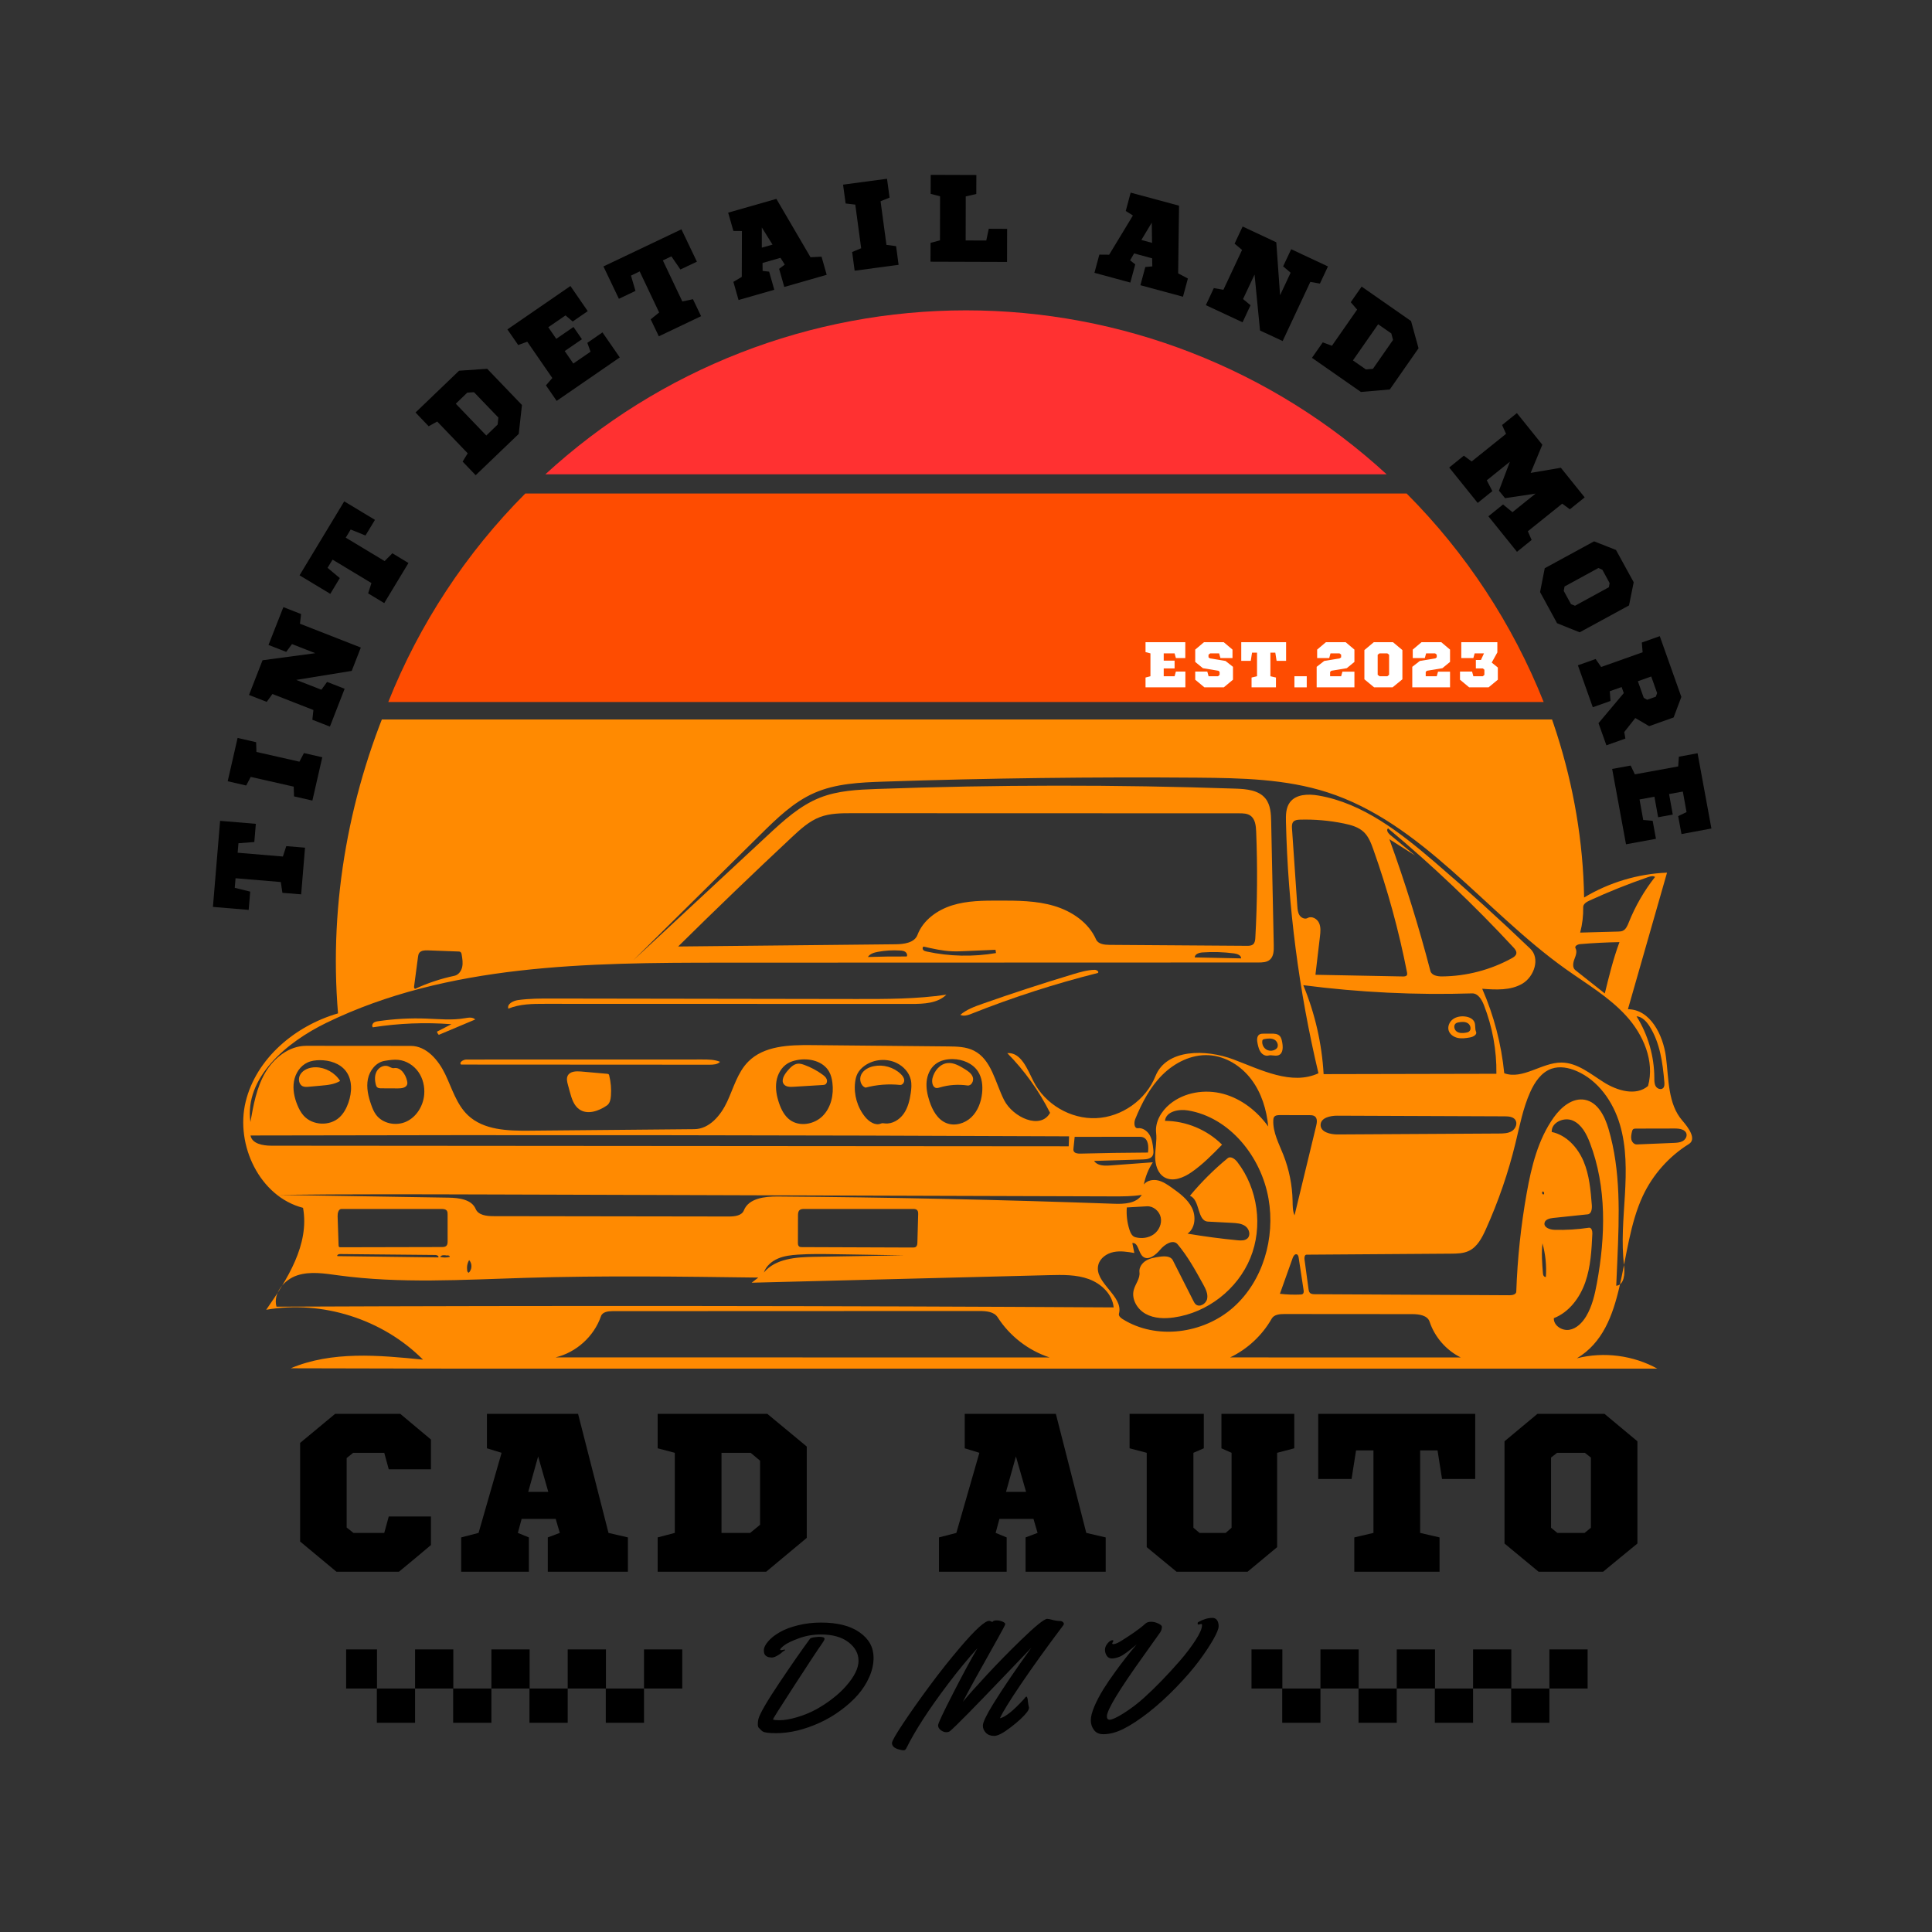 <svg xmlns="http://www.w3.org/2000/svg" xmlns:xlink="http://www.w3.org/1999/xlink" width="500" viewBox="0 0 375 375" height="500" preserveAspectRatio="xMidYMid meet"><rect x="0" y="0" width="375" height="375" fill="#333333" stroke="none"/><defs><g></g><clipPath id="20514c7099"><path d="M 47 139.652 L 329 139.652 L 329 265.652 L 47 265.652 Z M 47 139.652 " clip-rule="nonzero"></path></clipPath><clipPath id="59f3b1d7ec"><path d="M 125 320.141 L 132.434 320.141 L 132.434 328 L 125 328 Z M 125 320.141 " clip-rule="nonzero"></path></clipPath><clipPath id="db1aca4d3f"><path d="M 110 320.141 L 118 320.141 L 118 328 L 110 328 Z M 110 320.141 " clip-rule="nonzero"></path></clipPath><clipPath id="a810f809c4"><path d="M 95 320.141 L 103 320.141 L 103 328 L 95 328 Z M 95 320.141 " clip-rule="nonzero"></path></clipPath><clipPath id="6bd0175e9e"><path d="M 80 320.141 L 88 320.141 L 88 328 L 80 328 Z M 80 320.141 " clip-rule="nonzero"></path></clipPath><clipPath id="d56c53d492"><path d="M 67.184 320.141 L 74 320.141 L 74 328 L 67.184 328 Z M 67.184 320.141 " clip-rule="nonzero"></path></clipPath><clipPath id="5ffe093e9b"><path d="M 117 327 L 126 327 L 126 334.391 L 117 334.391 Z M 117 327 " clip-rule="nonzero"></path></clipPath><clipPath id="97d8465117"><path d="M 102 327 L 111 327 L 111 334.391 L 102 334.391 Z M 102 327 " clip-rule="nonzero"></path></clipPath><clipPath id="783a69d1bf"><path d="M 87 327 L 96 327 L 96 334.391 L 87 334.391 Z M 87 327 " clip-rule="nonzero"></path></clipPath><clipPath id="99f12aa18f"><path d="M 73 327 L 81 327 L 81 334.391 L 73 334.391 Z M 73 327 " clip-rule="nonzero"></path></clipPath><clipPath id="175a2ff01b"><path d="M 300 320.141 L 308.164 320.141 L 308.164 328 L 300 328 Z M 300 320.141 " clip-rule="nonzero"></path></clipPath><clipPath id="f13f0590c5"><path d="M 285 320.141 L 294 320.141 L 294 328 L 285 328 Z M 285 320.141 " clip-rule="nonzero"></path></clipPath><clipPath id="bb61dc8f25"><path d="M 271 320.141 L 279 320.141 L 279 328 L 271 328 Z M 271 320.141 " clip-rule="nonzero"></path></clipPath><clipPath id="152ce22379"><path d="M 256 320.141 L 264 320.141 L 264 328 L 256 328 Z M 256 320.141 " clip-rule="nonzero"></path></clipPath><clipPath id="63d1c6d9bf"><path d="M 242.914 320.141 L 249 320.141 L 249 328 L 242.914 328 Z M 242.914 320.141 " clip-rule="nonzero"></path></clipPath><clipPath id="fd8351801c"><path d="M 293 327 L 301 327 L 301 334.391 L 293 334.391 Z M 293 327 " clip-rule="nonzero"></path></clipPath><clipPath id="fcd6c6d564"><path d="M 278 327 L 286 327 L 286 334.391 L 278 334.391 Z M 278 327 " clip-rule="nonzero"></path></clipPath><clipPath id="1e455f239f"><path d="M 263 327 L 272 327 L 272 334.391 L 263 334.391 Z M 263 327 " clip-rule="nonzero"></path></clipPath><clipPath id="7ea71f9b5b"><path d="M 248 327 L 257 327 L 257 334.391 L 248 334.391 Z M 248 327 " clip-rule="nonzero"></path></clipPath></defs><g fill="#000000" fill-opacity="1"><g transform="translate(58.096, 177.843)"><g><path d="M -8.438 -17.938 L -15.375 -18.516 L -16.766 -1.812 L -9.828 -1.234 L -9.531 -4.781 L -12.531 -5.516 L -12.375 -7.375 L -3.594 -6.641 L -3.281 -4.547 L 0.359 -4.25 L 1.109 -13.312 L -2.531 -13.609 L -3.188 -11.594 L -11.969 -12.328 L -11.812 -14.172 L -8.734 -14.406 Z M -8.438 -17.938 "></path></g></g></g><g fill="#000000" fill-opacity="1"><g transform="translate(60.274, 156.983)"><g><path d="M -10.562 -12.922 L -14.156 -13.75 L -16.078 -5.344 L -12.484 -4.516 L -11.609 -6.188 L -3.266 -4.297 L -3.203 -2.406 L 0.359 -1.594 L 2.281 -10 L -1.281 -10.812 L -2.156 -9.141 L -10.5 -11.031 Z M -10.562 -12.922 "></path></g></g></g><g fill="#000000" fill-opacity="1"><g transform="translate(63.645, 142.016)"><g><path d="M -11.531 -16.828 L -8.094 -15.484 L -6.969 -17 L -2.453 -15.234 L -12.688 -13.859 L -15.312 -7.125 L -11.875 -5.781 L -10.766 -7.312 L -2.812 -4.203 L -3.016 -2.312 L 0.391 -0.984 L 3.25 -8.328 L -0.156 -9.656 L -1.266 -8.141 L -6.156 -10.047 L 4.625 -11.797 L 6.391 -16.328 L -5.422 -20.953 L -5.203 -22.828 L -8.641 -24.172 Z M -11.531 -16.828 "></path></g></g></g><g fill="#000000" fill-opacity="1"><g transform="translate(72.377, 120.718)"><g><path d="M 0.406 -19.812 L -5.562 -23.406 L -14.234 -9.047 L -8.266 -5.453 L -6.422 -8.516 L -8.797 -10.5 L -7.828 -12.094 L -0.281 -7.547 L -0.922 -5.547 L 2.203 -3.656 L 6.906 -11.438 L 3.781 -13.328 L 2.281 -11.812 L -5.266 -16.359 L -4.312 -17.938 L -1.438 -16.781 Z M 0.406 -19.812 "></path></g></g></g><g fill="#000000" fill-opacity="1"><g transform="translate(83.661, 102.971)"><g></g></g></g><g fill="#000000" fill-opacity="1"><g transform="translate(91.562, 92.972)"><g><path d="M 9.75 -14.359 L 3 -21.391 L -2.453 -21.016 L -10.906 -12.906 L -8.359 -10.234 L -6.703 -11.156 L -0.781 -4.984 L -1.766 -3.375 L 0.766 -0.734 L 9.125 -8.75 Z M -3.094 -14.609 L -0.859 -16.766 L 0.438 -16.844 L 5.172 -11.922 L 5.031 -10.562 L 2.828 -8.438 Z M -3.094 -14.609 "></path></g></g></g><g fill="#000000" fill-opacity="1"><g transform="translate(107.173, 78.422)"><g><path d="M 6.906 -18.031 L 3.547 -22.906 L -8.688 -14.484 L -6.594 -11.453 L -4.828 -12.094 L 0.031 -5.047 L -1.203 -3.625 L 0.875 -0.609 L 13.125 -9.047 L 9.766 -13.906 L 6.828 -11.875 L 7.453 -10.156 L 4.109 -7.859 L 2.438 -10.281 L 5.781 -12.578 L 4.141 -14.953 L 0.797 -12.656 L -0.75 -14.906 L 2.594 -17.203 L 3.984 -16.016 Z M 6.906 -18.031 "></path></g></g></g><g fill="#000000" fill-opacity="1"><g transform="translate(124.018, 67.105)"><g><path d="M 11.25 -16.312 L 8.25 -22.594 L -6.891 -15.391 L -3.891 -9.109 L -0.672 -10.641 L -1.547 -13.609 L 0.141 -14.422 L 3.922 -6.453 L 2.281 -5.125 L 3.859 -1.828 L 12.062 -5.734 L 10.484 -9.031 L 8.422 -8.594 L 4.641 -16.562 L 6.297 -17.344 L 8.047 -14.797 Z M 11.25 -16.312 "></path></g></g></g><g fill="#000000" fill-opacity="1"><g transform="translate(142.93, 58.354)"><g><path d="M 14.391 -8.422 L 7.766 -19.75 L -1.594 -17.078 L -0.578 -13.531 L 1.078 -13.516 L 1.047 -4.609 L -0.578 -3.641 L 0.422 -0.125 L 7.359 -2.109 L 6.359 -5.625 L 5.094 -5.766 L 5.078 -7.312 L 8.562 -8.312 L 9.391 -7 L 8.297 -6.172 L 9.297 -2.656 L 17.531 -5.016 L 16.531 -8.531 Z M 4.938 -14.203 L 7.016 -10.875 L 4.938 -10.281 Z M 4.938 -14.203 "></path></g></g></g><g fill="#000000" fill-opacity="1"><g transform="translate(164.261, 52.762)"><g><path d="M 8.406 -14.406 L 7.906 -18.062 L -0.625 -16.922 L -0.125 -13.266 L 1.75 -13.047 L 2.891 -4.578 L 1.141 -3.844 L 1.625 -0.219 L 10.156 -1.359 L 9.672 -4.984 L 7.797 -5.234 L 6.656 -13.703 Z M 8.406 -14.406 "></path></g></g></g><g fill="#000000" fill-opacity="1"><g transform="translate(179.544, 50.794)"><g><path d="M 9.953 -13.141 L 9.969 -16.828 L 1.109 -16.859 L 1.094 -13.172 L 2.922 -12.688 L 2.906 -4.141 L 1.078 -3.656 L 1.062 0 L 15.922 0.047 L 15.938 -6.375 L 12.375 -6.391 L 11.891 -4.109 L 7.891 -4.125 L 7.906 -12.672 Z M 9.953 -13.141 "></path></g></g></g><g fill="#000000" fill-opacity="1"><g transform="translate(199.371, 51.289)"><g></g></g></g><g fill="#000000" fill-opacity="1"><g transform="translate(212.007, 52.844)"><g><path d="M 16.672 0.219 L 16.844 -12.922 L 7.453 -15.453 L 6.5 -11.891 L 7.891 -11.016 L 3.281 -3.406 L 1.375 -3.422 L 0.422 0.109 L 7.391 2 L 8.344 -1.531 L 7.344 -2.312 L 8.125 -3.656 L 11.625 -2.703 L 11.656 -1.141 L 10.297 -1.016 L 9.344 2.516 L 17.609 4.75 L 18.562 1.219 Z M 11.547 -9.625 L 11.609 -5.703 L 9.531 -6.266 Z M 11.547 -9.625 "></path></g></g></g><g fill="#000000" fill-opacity="1"><g transform="translate(233.086, 58.778)"><g><path d="M 17.531 -10.406 L 15.969 -7.078 L 17.422 -5.844 L 15.375 -1.469 L 14.641 -11.75 L 8.109 -14.812 L 6.547 -11.484 L 8 -10.266 L 4.375 -2.531 L 2.516 -2.859 L 0.969 0.453 L 8.094 3.781 L 9.641 0.469 L 8.188 -0.734 L 10.422 -5.484 L 11.484 5.375 L 15.875 7.422 L 21.25 -4.062 L 23.109 -3.734 L 24.672 -7.062 Z M 17.531 -10.406 "></path></g></g></g><g fill="#000000" fill-opacity="1"><g transform="translate(253.776, 68.846)"><g><path d="M 15.984 6.75 L 21.562 -1.25 L 20.109 -6.531 L 10.516 -13.219 L 8.406 -10.188 L 9.641 -8.75 L 4.75 -1.734 L 2.969 -2.391 L 0.875 0.609 L 10.375 7.234 Z M 13.719 -5.906 L 16.281 -4.125 L 16.609 -2.859 L 12.703 2.75 L 11.344 2.859 L 8.828 1.109 Z M 13.719 -5.906 "></path></g></g></g><g fill="#000000" fill-opacity="1"><g transform="translate(271.108, 81.569)"><g></g></g></g><g fill="#000000" fill-opacity="1"><g transform="translate(280.616, 89.916)"><g><path d="M 24.094 8.938 L 26.969 6.625 L 22.344 0.875 L 16.484 1.875 L 18.75 -3.594 L 13.812 -9.734 L 10.938 -7.422 L 11.703 -5.703 L 5.031 -0.344 L 3.516 -1.469 L 0.672 0.828 L 6.203 7.703 L 9.047 5.406 L 7.969 3.312 L 12.453 -0.297 L 10.328 5.328 L 11.516 6.781 L 17.438 5.891 L 12.953 9.5 L 11.125 8 L 8.281 10.297 L 13.828 17.188 L 16.672 14.891 L 15.938 13.203 L 22.609 7.844 Z M 24.094 8.938 "></path></g></g></g><g fill="#000000" fill-opacity="1"><g transform="translate(296.677, 110.808)"><g><path d="M 9.938 11.922 L 19.516 6.703 L 20.422 2.203 L 16.984 -4.062 L 12.734 -5.734 L 3.156 -0.516 L 2.25 4.109 L 5.547 10.156 C 6.285 10.457 7.02 10.754 7.75 11.047 C 8.488 11.336 9.219 11.629 9.938 11.922 Z M 15.75 2.375 L 15.609 3.172 L 9.031 6.766 L 8.25 6.453 L 6.844 3.891 L 7 3.031 L 13.578 -0.562 L 14.344 -0.219 Z M 15.75 2.375 "></path></g></g></g><g fill="#000000" fill-opacity="1"><g transform="translate(305.91, 128.134)"><g><path d="M 14.594 3.172 L 15.734 6.391 L 15.484 7.094 L 13.797 7.688 L 13.141 7.312 L 12 4.094 Z M 3.25 9.141 L 6.688 7.922 L 6.547 6.031 L 8.844 5.219 L 9.266 6.391 L 4.359 12.234 L 5.891 16.531 L 9.578 15.219 L 9.359 13.953 L 11.5 11.234 L 14.188 12.812 L 18.938 11.125 L 20.438 7.141 L 16.25 -4.656 L 12.766 -3.422 L 12.922 -1.531 L 4.875 1.328 L 3.797 -0.219 L 0.359 1 Z M 3.25 9.141 "></path></g></g></g><g fill="#000000" fill-opacity="1"><g transform="translate(312.732, 148.204)"><g><path d="M 13.641 13.688 L 19.453 12.609 L 16.766 -2 L 13.141 -1.328 L 13 0.562 L 4.594 2.094 L 3.781 0.391 L 0.188 1.047 L 2.875 15.672 L 8.688 14.609 L 8.047 11.109 L 6.219 10.953 L 5.5 6.969 L 8.391 6.438 L 9.109 10.422 L 11.953 9.906 L 11.234 5.922 L 13.906 5.438 L 14.625 9.422 L 13 10.203 Z M 13.641 13.688 "></path></g></g></g><g fill="#000000" fill-opacity="1"><g transform="translate(315.96, 168.412)"><g></g></g></g><path fill="#fe4c01" d="M 299.621 136.258 C 296.602 128.684 292.855 121.488 288.375 114.676 C 283.898 107.859 278.781 101.566 273.023 95.789 L 101.961 95.789 C 96.207 101.566 91.09 107.859 86.613 114.676 C 82.133 121.488 78.383 128.684 75.363 136.258 Z M 299.621 136.258 " fill-opacity="1" fill-rule="nonzero"></path><path fill="#ff3131" d="M 269.145 92.062 C 267.766 90.801 266.363 89.566 264.93 88.367 C 263.496 87.168 262.035 86.004 260.551 84.871 C 259.062 83.738 257.551 82.645 256.012 81.582 C 254.473 80.52 252.914 79.496 251.328 78.508 C 249.742 77.52 248.133 76.566 246.504 75.652 C 244.875 74.738 243.223 73.863 241.555 73.027 C 239.883 72.188 238.195 71.391 236.484 70.633 C 234.777 69.875 233.055 69.156 231.312 68.477 C 229.57 67.797 227.816 67.16 226.047 66.562 C 224.273 65.965 222.492 65.41 220.695 64.895 C 218.898 64.379 217.09 63.91 215.273 63.477 C 213.453 63.047 211.625 62.66 209.789 62.316 C 207.953 61.969 206.109 61.668 204.258 61.406 C 202.41 61.148 200.555 60.934 198.691 60.758 C 196.832 60.586 194.969 60.453 193.102 60.367 C 191.234 60.281 189.367 60.238 187.5 60.238 C 185.629 60.238 183.762 60.281 181.898 60.367 C 180.031 60.453 178.168 60.586 176.305 60.758 C 174.445 60.934 172.59 61.148 170.738 61.406 C 168.891 61.668 167.047 61.969 165.207 62.316 C 163.371 62.66 161.543 63.047 159.727 63.477 C 157.906 63.91 156.102 64.379 154.305 64.895 C 152.508 65.41 150.723 65.965 148.953 66.562 C 147.184 67.16 145.426 67.797 143.688 68.477 C 141.945 69.156 140.219 69.875 138.512 70.633 C 136.805 71.391 135.117 72.188 133.445 73.027 C 131.773 73.863 130.125 74.738 128.496 75.652 C 126.867 76.566 125.258 77.52 123.672 78.508 C 122.086 79.496 120.523 80.52 118.988 81.582 C 117.449 82.645 115.938 83.738 114.449 84.871 C 112.961 86.004 111.5 87.168 110.07 88.367 C 108.637 89.566 107.23 90.801 105.855 92.062 Z M 269.145 92.062 " fill-opacity="1" fill-rule="nonzero"></path><path fill="#ff8a01" d="M 166.207 193.906 C 172.047 193.914 177.914 193.922 183.691 193.066 C 181.98 194.758 179.305 194.863 176.895 194.863 C 153.203 194.855 129.508 194.848 105.812 194.844 C 103.395 194.84 100.902 194.855 98.668 195.781 C 98.375 194.863 99.605 194.246 100.559 194.113 C 102.738 193.812 104.949 193.812 107.152 193.816 C 126.836 193.848 146.523 193.875 166.207 193.906 Z M 166.207 193.906 " fill-opacity="1" fill-rule="nonzero"></path><path fill="#ff8a01" d="M 190.684 194.84 C 196.492 192.797 202.348 190.883 208.242 189.105 C 209.617 188.691 211.016 188.281 212.453 188.242 C 212.836 188.23 213.379 188.57 213.109 188.848 C 204.766 190.945 196.562 193.59 188.566 196.77 C 187.867 197.047 187.059 197.324 186.395 196.977 C 187.621 195.938 189.168 195.375 190.684 194.84 Z M 190.684 194.84 " fill-opacity="1" fill-rule="nonzero"></path><path fill="#ff8a01" d="M 139.762 206.098 C 139.27 206.621 138.461 206.656 137.742 206.66 C 121.66 206.664 105.574 206.656 89.492 206.633 C 89.035 206.215 89.91 205.656 90.527 205.656 C 105.801 205.652 121.074 205.648 136.348 205.645 C 137.504 205.645 138.695 205.652 139.762 206.098 Z M 139.762 206.098 " fill-opacity="1" fill-rule="nonzero"></path><path fill="#ff8a01" d="M 118.246 208.742 C 118.566 210.035 118.68 211.379 118.578 212.707 C 118.527 213.406 118.367 214.18 117.793 214.574 C 116.215 215.664 114.027 216.426 112.453 215.332 C 111.371 214.586 110.957 213.215 110.609 211.949 C 110.484 211.488 110.359 211.027 110.234 210.562 C 110.07 209.973 109.918 209.312 110.203 208.773 C 110.648 207.926 111.828 207.895 112.781 207.977 C 114.465 208.125 116.145 208.273 117.824 208.422 C 117.945 208.434 118.082 208.453 118.16 208.543 C 118.207 208.598 118.227 208.672 118.246 208.742 Z M 118.246 208.742 " fill-opacity="1" fill-rule="nonzero"></path><path fill="#ff8a01" d="M 85.176 200.859 C 84.996 200.699 84.871 200.48 84.82 200.242 C 85.754 199.762 86.688 199.281 87.621 198.797 C 82.535 198.41 77.406 198.609 72.367 199.402 C 72.145 199.156 72.258 198.738 72.512 198.527 C 72.766 198.316 73.109 198.258 73.438 198.211 C 76.508 197.762 79.617 197.594 82.715 197.707 C 85.215 197.797 87.742 198.07 90.203 197.637 C 90.91 197.516 91.742 197.371 92.242 197.883 C 89.887 198.875 87.531 199.867 85.176 200.859 Z M 85.176 200.859 " fill-opacity="1" fill-rule="nonzero"></path><path fill="#ff8a01" d="M 58.766 210.844 C 57.973 210.488 57.836 209.34 58.27 208.59 C 58.852 207.582 60.109 207.148 61.27 207.156 C 63.16 207.172 65.012 208.211 66.016 209.812 C 64.922 210.48 63.598 210.609 62.324 210.723 C 61.527 210.793 60.73 210.863 59.93 210.938 C 59.539 210.973 59.125 211.004 58.766 210.844 Z M 58.766 210.844 " fill-opacity="1" fill-rule="nonzero"></path><path fill="#ff8a01" d="M 248.23 204.789 C 247.605 205.074 246.855 204.703 246.188 204.879 C 245.637 205.023 245.047 204.699 244.711 204.234 C 244.375 203.77 244.238 203.199 244.113 202.641 C 243.957 201.965 243.891 201.078 244.504 200.758 C 244.727 200.641 244.988 200.637 245.242 200.633 C 245.738 200.633 246.234 200.629 246.73 200.625 C 247.309 200.621 247.949 200.641 248.363 201.047 C 248.688 201.363 248.785 201.84 248.871 202.285 C 249.043 203.203 249.078 204.402 248.23 204.789 M 245.398 201.691 C 245.285 201.715 245.164 201.746 245.09 201.836 C 245.035 201.898 245.016 201.984 245.008 202.066 C 244.922 202.73 245.273 203.43 245.859 203.75 C 246.449 204.07 247.227 203.992 247.738 203.562 C 248.266 203.121 248.004 202.18 247.41 201.828 C 246.816 201.48 246.074 201.555 245.398 201.691 Z M 245.398 201.691 " fill-opacity="1" fill-rule="nonzero"></path><path fill="#ff8a01" d="M 284.371 197.301 C 285.117 197.387 285.918 197.723 286.199 198.422 C 286.43 199 286.246 199.688 286.5 200.258 C 286.75 200.82 285.957 201.254 285.352 201.359 C 284.562 201.5 283.754 201.625 282.969 201.465 C 282.188 201.301 281.426 200.797 281.188 200.031 C 280.941 199.238 281.332 198.336 281.996 197.84 C 282.664 197.34 283.543 197.203 284.371 197.301 M 285.121 200.238 C 285.641 199.871 285.461 198.98 284.93 198.629 C 284.402 198.273 283.707 198.32 283.082 198.445 C 282.922 198.477 282.762 198.516 282.625 198.602 C 282.086 198.93 282.215 199.832 282.727 200.207 C 283.238 200.578 283.934 200.555 284.559 200.438 C 284.754 200.402 284.957 200.355 285.121 200.238 Z M 285.121 200.238 " fill-opacity="1" fill-rule="nonzero"></path><path fill="#ff8a01" d="M 169.59 206.949 C 171.438 206.566 173.457 207.145 174.82 208.449 C 175.16 208.773 175.477 209.176 175.508 209.648 C 175.539 210.117 175.16 210.637 174.691 210.586 C 172.453 210.355 170.172 210.531 167.996 211.109 C 167.047 210.77 166.723 209.473 167.168 208.57 C 167.617 207.668 168.605 207.148 169.59 206.949 Z M 169.59 206.949 " fill-opacity="1" fill-rule="nonzero"></path><path fill="#ff8a01" d="M 75.332 206.957 C 75.715 207.094 76.074 207.391 76.473 207.32 C 77.754 207.09 78.715 208.504 79.004 209.77 C 79.055 209.996 79.098 210.23 79.043 210.449 C 78.867 211.129 77.977 211.262 77.277 211.258 C 76.188 211.254 75.098 211.246 74.004 211.242 C 73.715 211.238 73.391 211.223 73.188 211.02 C 73.059 210.891 73 210.711 72.953 210.539 C 72.727 209.684 72.691 208.73 73.113 207.953 C 73.531 207.176 74.5 206.656 75.332 206.957 Z M 75.332 206.957 " fill-opacity="1" fill-rule="nonzero"></path><path fill="#ff8a01" d="M 153.984 210.945 C 153.34 210.984 152.59 210.98 152.172 210.484 C 151.547 209.738 152.191 208.629 152.82 207.887 C 153.375 207.234 154.02 206.535 154.875 206.461 C 155.297 206.426 155.715 206.551 156.113 206.695 C 157.375 207.148 158.574 207.789 159.656 208.582 C 159.98 208.82 160.309 209.09 160.457 209.469 C 160.605 209.844 160.5 210.348 160.133 210.516 C 159.996 210.578 159.844 210.586 159.695 210.598 C 157.793 210.711 155.887 210.828 153.984 210.945 Z M 153.984 210.945 " fill-opacity="1" fill-rule="nonzero"></path><path fill="#ff8a01" d="M 182.387 211.082 C 182.199 211.141 182.004 211.199 181.805 211.188 C 181.02 211.133 180.809 210.051 180.992 209.281 C 181.34 207.852 182.445 206.5 183.91 206.344 C 185.078 206.215 186.184 206.852 187.188 207.465 C 187.852 207.867 188.559 208.328 188.816 209.059 C 189.074 209.789 188.547 210.805 187.781 210.691 C 185.984 210.43 184.129 210.562 182.387 211.082 Z M 182.387 211.082 " fill-opacity="1" fill-rule="nonzero"></path><g clip-path="url(#20514c7099)"><path fill="#ff8a01" d="M 65.609 196.695 C 61.996 153.516 81.816 108.891 116.801 83.32 C 151.781 57.75 200.824 52.516 240.059 70.91 C 279.289 89.305 306.773 130.879 307.473 174.207 C 312.32 171.285 317.914 169.609 323.57 169.379 C 321.039 178.215 318.512 187.055 315.98 195.891 C 320.305 195.906 322.812 200.871 323.363 205.16 C 323.918 209.449 323.707 214.25 326.547 217.512 C 327.734 218.879 329.355 221.094 327.816 222.051 C 323.941 224.461 320.789 228.016 318.859 232.152 C 313.949 242.699 316.055 257.66 306.078 263.645 C 311.316 262.316 317.055 263.066 321.777 265.703 C 233.328 265.863 144.875 265.824 56.426 265.582 C 64.418 262.211 73.473 263.031 82.105 263.906 C 74.301 256.059 62.57 252.328 51.668 254.227 C 55.785 248.309 60.105 241.535 58.82 234.441 C 50.43 232.289 45.629 222.246 47.684 213.836 C 49.742 205.426 57.289 199.105 65.609 196.695 M 249.602 159.512 C 249.57 158.215 249.582 156.816 250.344 155.766 C 251.523 154.129 253.926 154.074 255.914 154.414 C 264.559 155.898 271.809 161.613 278.469 167.32 C 284.812 172.762 291.008 178.375 297.039 184.156 C 298.969 186.008 297.809 189.543 295.516 190.914 C 293.223 192.281 290.363 192.121 287.699 191.918 C 289.965 197.117 291.414 202.672 291.973 208.316 C 295.586 209.621 299.266 206.207 303.109 206.242 C 306.18 206.273 308.727 208.457 311.324 210.086 C 313.926 211.719 317.551 212.789 319.883 210.789 C 321.207 206.004 318.98 200.836 315.633 197.168 C 312.285 193.5 307.922 190.953 303.879 188.074 C 288.133 176.855 276.008 159.699 257.605 153.777 C 249.535 151.184 240.914 151.016 232.434 150.945 C 212.121 150.781 191.805 151.035 171.504 151.715 C 166.93 151.871 162.227 152.074 158.039 153.918 C 153.992 155.703 150.754 158.879 147.605 161.988 C 139.371 170.129 131.137 178.27 122.902 186.41 C 131.594 178.328 140.281 170.25 148.973 162.168 C 152.062 159.297 155.25 156.363 159.172 154.82 C 162.66 153.445 166.492 153.273 170.238 153.137 C 193.426 152.305 216.645 152.281 239.832 153.074 C 241.941 153.145 244.328 153.359 245.641 155.012 C 246.625 156.254 246.703 157.965 246.734 159.555 C 246.902 167.551 247.07 175.551 247.238 183.551 C 247.258 184.527 247.219 185.645 246.477 186.281 C 245.883 186.793 245.02 186.82 244.234 186.82 C 209.559 186.832 174.883 186.84 140.211 186.852 C 114.066 186.859 86.883 187.094 63.371 198.52 C 55.578 202.309 47.418 209.188 48.605 217.773 C 49.188 214.488 49.793 211.129 51.461 208.242 C 53.129 205.359 56.102 202.992 59.434 202.992 C 66.199 203 72.965 203.004 79.73 203.008 C 82.781 203.012 85.102 205.766 86.422 208.516 C 87.742 211.266 88.609 214.371 90.824 216.469 C 93.891 219.371 98.574 219.504 102.797 219.465 C 113.453 219.367 124.113 219.27 134.77 219.172 C 137.699 219.145 139.914 216.48 141.148 213.82 C 142.383 211.164 143.156 208.172 145.215 206.082 C 148.277 202.973 153.156 202.812 157.523 202.855 C 166.348 202.941 175.168 203.023 183.992 203.109 C 185.715 203.125 187.512 203.16 189.051 203.941 C 192.449 205.668 193.164 210.086 194.879 213.492 C 196.594 216.898 201.977 219.34 203.816 216 C 201.672 211.734 198.859 207.812 195.512 204.41 C 198.168 204.203 199.406 207.496 200.598 209.879 C 202.828 214.32 207.789 217.242 212.754 217.031 C 217.719 216.824 222.418 213.5 224.27 208.887 C 226.402 203.559 234.043 203.613 239.418 205.637 C 244.789 207.66 250.699 210.727 255.91 208.32 C 252.109 192.332 249.992 175.941 249.602 159.512 M 173.832 183.281 C 175.477 183.266 177.5 183 178.082 181.461 C 179.164 178.602 181.91 176.633 184.828 175.723 C 187.746 174.812 190.859 174.805 193.918 174.805 C 197.504 174.805 201.152 174.812 204.59 175.836 C 208.031 176.855 211.297 179.055 212.742 182.34 C 213.145 183.25 214.355 183.391 215.352 183.398 C 224.234 183.461 233.113 183.52 241.992 183.582 C 242.43 183.586 242.914 183.574 243.238 183.281 C 243.586 182.969 243.637 182.457 243.66 181.992 C 244.043 175.133 244.098 168.258 243.82 161.395 C 243.773 160.258 243.633 158.957 242.695 158.309 C 242.078 157.879 241.273 157.863 240.523 157.863 C 215.469 157.855 190.418 157.848 165.363 157.84 C 163.266 157.84 161.113 157.852 159.148 158.594 C 157.059 159.387 155.363 160.945 153.727 162.473 C 146.266 169.453 138.898 176.531 131.629 183.715 C 145.695 183.57 159.762 183.426 173.832 183.281 M 101.957 248.031 C 89.852 248.395 77.68 249.176 65.68 247.547 C 63.02 247.188 60.25 246.715 57.699 247.547 C 55.145 248.379 52.949 251.035 53.664 253.625 C 107.832 253.402 161.996 253.449 216.16 253.766 C 215.922 251.203 213.75 249.152 211.336 248.27 C 208.918 247.387 206.273 247.441 203.703 247.504 C 184.43 247.996 165.16 248.484 145.891 248.973 C 146.324 248.641 146.754 248.309 147.188 247.977 C 132.109 247.777 117.027 247.574 101.957 248.031 M 190.098 254.465 C 166.371 254.473 142.645 254.48 118.914 254.492 C 118.035 254.492 116.941 254.637 116.652 255.469 C 115.305 259.391 111.852 262.516 107.82 263.473 C 139.785 263.477 171.754 263.477 203.719 263.477 C 199.602 262.133 195.98 259.328 193.645 255.684 C 192.941 254.582 191.406 254.465 190.098 254.465 M 313.711 249.566 C 315.273 249.41 315.422 247.215 315.23 245.656 C 314.672 241.102 315.129 236.492 315.395 231.91 C 315.66 227.328 315.723 222.648 314.414 218.25 C 313.109 213.852 310.234 209.715 306.023 207.891 C 304.496 207.23 302.742 206.891 301.168 207.43 C 299.176 208.113 297.883 210.035 297.02 211.957 C 295.613 215.098 294.973 218.512 294.16 221.852 C 292.762 227.609 290.824 233.234 288.387 238.637 C 287.648 240.266 286.758 241.992 285.148 242.777 C 284.062 243.309 282.805 243.328 281.598 243.336 C 272.266 243.402 262.938 243.469 253.605 243.531 C 253.227 243.535 253.152 244.07 253.203 244.449 C 253.461 246.359 253.719 248.273 253.98 250.184 C 254.016 250.449 254.059 250.734 254.242 250.93 C 254.484 251.188 254.879 251.207 255.23 251.207 C 267.824 251.273 280.418 251.34 293.008 251.406 C 293.559 251.41 294.289 251.25 294.309 250.703 C 294.531 244.297 295.207 237.91 296.328 231.605 C 297.25 226.43 298.535 221.156 301.59 216.879 C 303.012 214.891 305.223 213.02 307.625 213.469 C 310.125 213.941 311.48 216.645 312.203 219.086 C 314.637 227.27 314.293 235.984 313.93 244.516 C 313.855 246.199 313.785 247.883 313.711 249.566 M 246.219 232.664 C 244.801 224.535 238.703 216.875 230.562 215.531 C 228.758 215.234 226.301 215.734 226.125 217.555 C 230.23 217.582 234.297 219.281 237.203 222.18 C 235.344 224.082 233.473 225.996 231.289 227.512 C 229.734 228.594 227.641 229.465 226.008 228.508 C 224.68 227.73 224.207 226.027 224.215 224.492 C 224.219 222.957 224.578 221.422 224.406 219.895 C 224.16 217.754 225.41 215.664 227.078 214.297 C 229.906 211.98 233.926 211.367 237.457 212.324 C 240.988 213.285 244.023 215.684 246.164 218.652 C 245.848 215.391 244.859 212.133 242.887 209.52 C 240.918 206.902 237.887 204.988 234.613 204.812 C 231.254 204.625 227.973 206.273 225.594 208.652 C 223.211 211.031 221.625 214.09 220.352 217.207 C 220.066 217.902 220.121 219.07 220.867 218.98 C 221.805 218.871 222.699 219.52 223.164 220.344 C 223.629 221.164 223.75 222.129 223.852 223.07 C 223.895 223.484 223.934 223.93 223.73 224.297 C 223.387 224.93 222.535 225.027 221.816 225.047 C 218.664 225.145 215.516 225.242 212.367 225.336 C 212.984 226.277 214.328 226.297 215.449 226.215 C 218.223 226.008 220.992 225.805 223.766 225.598 C 222.914 226.902 222.316 228.375 222.023 229.906 C 222.641 229.109 223.793 228.895 224.773 229.121 C 225.754 229.352 226.605 229.941 227.426 230.52 C 228.945 231.594 230.508 232.746 231.344 234.406 C 232.176 236.066 232.02 238.383 230.5 239.449 C 233.727 239.996 236.969 240.426 240.227 240.738 C 240.898 240.801 241.668 240.828 242.148 240.355 C 242.797 239.719 242.469 238.539 241.734 238.004 C 241.004 237.469 240.043 237.402 239.137 237.355 C 237.582 237.273 236.027 237.195 234.473 237.113 C 232.312 237 232.984 232.879 230.965 232.105 C 233.164 229.449 235.621 227.004 238.285 224.812 C 238.867 224.332 239.703 224.945 240.164 225.543 C 244.172 230.734 245.172 238.098 242.695 244.172 C 240.215 250.246 234.352 254.809 227.852 255.715 C 226.004 255.973 224.023 255.93 222.387 255.031 C 220.75 254.133 219.582 252.188 220.059 250.379 C 220.371 249.203 221.324 248.152 221.168 246.941 C 221.047 246.023 221.676 245.137 222.473 244.668 C 223.27 244.199 224.215 244.059 225.129 243.926 C 226.051 243.797 227.219 243.785 227.641 244.613 C 228.969 247.238 230.301 249.867 231.629 252.492 C 231.754 252.738 231.887 252.992 232.094 253.176 C 232.848 253.828 234.117 253.062 234.309 252.086 C 234.5 251.109 234.004 250.145 233.523 249.27 C 232.043 246.582 230.551 243.871 228.578 241.52 C 227.711 240.48 226.062 241.508 225.199 242.551 C 224.336 243.594 222.871 244.766 221.832 243.895 C 220.93 243.133 220.961 241.129 219.785 241.273 C 219.914 241.918 220.043 242.559 220.172 243.203 C 218.84 242.977 217.469 242.75 216.145 243.02 C 214.82 243.293 213.531 244.18 213.188 245.488 C 212.277 248.953 218.121 251.512 217.191 254.973 C 217.074 255.402 217.492 255.777 217.871 256.016 C 224.406 260.141 233.582 258.898 239.367 253.773 C 245.156 248.652 247.551 240.277 246.219 232.664 M 252.965 191.223 C 255.238 196.703 256.578 202.566 256.914 208.488 C 268.09 208.465 279.27 208.441 290.449 208.418 C 290.512 203.867 289.68 199.305 288.02 195.066 C 287.602 194 286.871 192.781 285.727 192.816 C 274.785 193.16 263.82 192.629 252.965 191.223 M 264.715 161.5 C 263.688 160.527 262.254 160.129 260.867 159.844 C 258.062 159.266 255.188 159.012 252.324 159.094 C 251.859 159.109 251.344 159.156 251.035 159.504 C 250.73 159.848 250.746 160.359 250.777 160.816 C 251.121 165.836 251.465 170.852 251.809 175.871 C 251.852 176.484 251.902 177.129 252.234 177.645 C 252.57 178.16 253.285 178.488 253.816 178.184 C 254.602 177.738 255.645 178.316 256.023 179.137 C 256.402 179.953 256.305 180.902 256.199 181.797 C 255.91 184.266 255.617 186.734 255.328 189.203 C 260.992 189.312 266.66 189.422 272.324 189.531 C 272.609 189.535 272.949 189.508 273.082 189.262 C 273.164 189.105 273.133 188.914 273.102 188.742 C 271.516 180.637 269.328 172.652 266.559 164.871 C 266.125 163.652 265.648 162.391 264.715 161.5 M 207.434 222.496 C 207.457 221.852 207.48 221.207 207.504 220.562 C 154.547 220.324 101.586 220.266 48.625 220.398 C 48.914 222.004 51.02 222.375 52.652 222.379 C 104.246 222.418 155.84 222.457 207.434 222.496 M 274.109 255.07 C 265.852 255.062 257.59 255.055 249.332 255.051 C 248.398 255.047 247.289 255.145 246.832 255.957 C 244.988 259.203 242.129 261.863 238.762 263.473 C 253.684 263.477 268.609 263.48 283.535 263.484 C 280.711 262.09 278.48 259.531 277.484 256.543 C 277.07 255.293 275.426 255.07 274.109 255.07 M 92.328 234.66 C 92.836 235.867 94.441 236.055 95.75 236.055 C 111.008 236.078 126.266 236.098 141.523 236.121 C 142.625 236.121 143.984 235.957 144.387 234.934 C 145.309 232.586 148.422 232.223 150.941 232.238 C 172.707 232.398 194.473 232.867 216.227 233.648 C 218.207 233.723 220.566 233.605 221.617 231.926 C 219.766 232.23 217.875 232.223 215.996 232.219 C 179.359 232.105 142.723 231.992 106.09 231.879 C 102.105 231.867 98.125 231.855 94.145 231.844 C 80.766 231.805 67.383 231.762 54.008 231.926 C 65.039 232.105 76.07 232.285 87.102 232.465 C 89.105 232.5 91.551 232.809 92.328 234.66 M 269.773 162 C 271.406 163.348 273.035 164.699 274.668 166.047 C 273.004 164.996 271.344 163.941 269.68 162.891 C 272.73 171.281 275.387 179.816 277.637 188.461 C 277.863 189.32 278.98 189.527 279.871 189.523 C 284.602 189.492 289.32 188.262 293.461 185.98 C 293.832 185.773 294.238 185.508 294.316 185.09 C 294.402 184.637 294.066 184.223 293.754 183.887 C 286.148 175.68 278.02 167.965 269.43 160.793 C 269.02 161.062 269.395 161.688 269.773 162 M 178.066 241.129 C 178.117 239.324 178.164 237.516 178.215 235.711 C 178.223 235.418 178.215 235.09 178.012 234.879 C 177.809 234.672 177.48 234.656 177.191 234.656 C 170.168 234.656 163.145 234.656 156.121 234.656 C 155.793 234.656 155.438 234.668 155.195 234.887 C 154.914 235.137 154.891 235.559 154.891 235.934 C 154.887 237.684 154.879 239.438 154.875 241.188 C 154.871 241.461 154.891 241.777 155.109 241.941 C 155.262 242.059 155.469 242.066 155.66 242.066 C 162.816 242.094 169.969 242.121 177.121 242.145 C 177.344 242.148 177.586 242.141 177.77 242.012 C 178.027 241.82 178.059 241.453 178.066 241.129 M 65.719 241.695 C 65.723 241.812 65.73 241.945 65.82 242.023 C 65.898 242.09 66.012 242.094 66.117 242.094 C 72.664 242.078 79.215 242.062 85.762 242.051 C 86.07 242.047 86.41 242.035 86.633 241.82 C 86.867 241.598 86.883 241.234 86.883 240.91 C 86.883 239.18 86.883 237.449 86.879 235.719 C 86.879 235.477 86.875 235.219 86.742 235.02 C 86.52 234.691 86.055 234.656 85.656 234.656 C 79.203 234.656 72.75 234.656 66.293 234.656 C 65.688 234.656 65.512 235.48 65.531 236.086 C 65.594 237.957 65.656 239.824 65.719 241.695 M 309.965 249.023 C 311.625 239.973 311.891 230.398 308.594 221.809 C 307.93 220.07 306.984 218.254 305.285 217.504 C 303.582 216.754 301.078 217.855 301.188 219.715 C 304.035 220.312 306.23 222.715 307.363 225.395 C 308.496 228.074 308.742 231.035 308.973 233.934 C 309.027 234.648 308.891 235.621 308.176 235.699 C 305.934 235.934 303.695 236.168 301.453 236.406 C 300.762 236.48 299.898 236.703 299.785 237.391 C 299.641 238.273 300.84 238.684 301.734 238.707 C 303.965 238.77 306.203 238.633 308.41 238.301 C 308.914 238.227 309.098 238.941 309.074 239.449 C 308.922 242.637 308.754 245.871 307.703 248.883 C 306.652 251.891 304.57 254.699 301.598 255.855 C 301.531 257.289 303.184 258.348 304.602 258.113 C 306.016 257.879 307.117 256.738 307.859 255.512 C 309.039 253.551 309.551 251.27 309.965 249.023 M 294.117 217.359 C 293.688 216.746 292.816 216.684 292.07 216.68 C 281.234 216.641 270.398 216.598 259.559 216.555 C 258.195 216.551 256.371 216.953 256.328 218.316 C 256.285 219.738 258.207 220.203 259.629 220.195 C 270.07 220.137 280.516 220.074 290.957 220.016 C 291.812 220.012 292.715 219.992 293.445 219.547 C 294.172 219.098 294.609 218.059 294.117 217.359 M 58.922 216.531 C 60.637 218.465 63.977 218.637 65.879 216.887 C 66.711 216.121 67.258 215.09 67.629 214.023 C 68.34 212 68.43 209.578 67.121 207.883 C 65.965 206.383 63.949 205.766 62.059 205.777 C 61.242 205.785 60.414 205.891 59.676 206.234 C 58.262 206.887 57.328 208.352 57.059 209.887 C 56.793 211.422 57.117 213.012 57.707 214.457 C 58.008 215.203 58.387 215.926 58.922 216.531 M 77.344 205.719 C 76.453 205.625 75.555 205.77 74.672 205.91 C 72.988 206.184 71.746 207.766 71.41 209.438 C 71.074 211.105 71.484 212.836 72.051 214.441 C 72.285 215.105 72.551 215.766 72.965 216.336 C 74.25 218.109 76.883 218.621 78.871 217.699 C 80.859 216.781 82.145 214.652 82.336 212.469 C 82.469 210.926 82.098 209.324 81.203 208.055 C 80.309 206.789 78.883 205.887 77.344 205.719 M 160.93 208.008 C 159.77 205.941 156.992 205.301 154.664 205.766 C 154.055 205.891 153.449 206.074 152.914 206.391 C 151.684 207.117 150.918 208.488 150.699 209.902 C 150.48 211.316 150.75 212.766 151.215 214.117 C 151.641 215.363 152.266 216.598 153.324 217.375 C 155.195 218.754 158.031 218.258 159.676 216.613 C 161.316 214.969 161.863 212.461 161.57 210.156 C 161.477 209.41 161.297 208.664 160.93 208.008 M 321.242 170.215 C 320.859 169.957 320.348 170.094 319.91 170.242 C 316.031 171.574 312.215 173.102 308.488 174.816 C 307.93 175.074 307.285 175.469 307.297 176.086 C 307.332 177.746 307.133 179.41 306.707 181.016 C 309.16 180.949 311.617 180.883 314.07 180.816 C 314.359 180.809 314.652 180.797 314.922 180.691 C 315.57 180.438 315.875 179.711 316.133 179.066 C 317.402 175.891 319.125 172.902 321.242 170.215 M 167.93 216.805 C 168.688 217.727 169.91 218.547 171.008 218.074 C 171.242 217.969 171.512 218.027 171.77 218.055 C 173.184 218.207 174.57 217.355 175.395 216.195 C 176.219 215.031 176.566 213.598 176.773 212.188 C 176.902 211.32 176.98 210.43 176.785 209.574 C 176.457 208.152 175.363 206.977 174.051 206.336 C 172.094 205.379 169.621 205.582 167.844 206.844 C 167.27 207.25 166.762 207.766 166.441 208.391 C 166.172 208.914 166.043 209.5 165.973 210.082 C 165.688 212.465 166.41 214.949 167.93 216.805 M 183.695 217.992 C 185.32 218.641 187.27 218.074 188.531 216.863 C 189.797 215.652 190.441 213.906 190.625 212.168 C 190.777 210.711 190.613 209.164 189.809 207.941 C 188.773 206.375 186.816 205.598 184.938 205.57 C 183.727 205.551 182.473 205.824 181.527 206.582 C 180.523 207.387 179.977 208.668 179.855 209.949 C 179.738 211.23 180.012 212.52 180.41 213.742 C 180.988 215.5 181.977 217.309 183.695 217.992 M 249.102 224.164 C 250.219 226.996 250.828 230.031 250.891 233.078 C 250.91 234.031 250.887 235.023 251.27 235.898 C 252.672 230.098 254.074 224.301 255.477 218.5 C 255.629 217.871 255.73 217.086 255.215 216.688 C 254.926 216.465 254.527 216.453 254.156 216.453 C 252.246 216.449 250.332 216.445 248.418 216.441 C 248.016 216.441 247.547 216.473 247.312 216.797 C 247.18 216.984 247.152 217.223 247.145 217.449 C 247.051 219.797 248.238 221.977 249.102 224.164 M 311.492 192.828 C 312.312 189.473 313.133 186.105 314.336 182.867 C 311.785 182.91 309.238 183.039 306.699 183.254 C 306.223 183.293 305.57 183.633 305.805 184.051 C 306.172 184.703 305.844 185.508 305.578 186.211 C 305.316 186.91 305.18 187.832 305.766 188.297 C 307.676 189.809 309.582 191.316 311.492 192.828 M 81.129 185.785 C 80.875 187.688 80.625 189.586 80.371 191.488 C 80.344 191.691 80.445 191.996 80.629 191.91 C 83.047 190.793 85.594 189.949 88.203 189.402 C 88.984 189.238 89.535 188.488 89.707 187.703 C 89.879 186.922 89.75 186.109 89.617 185.32 C 89.582 185.102 89.523 184.848 89.32 184.746 C 89.23 184.699 89.125 184.691 89.02 184.688 C 87.023 184.605 85.027 184.531 83.031 184.465 C 82.426 184.445 81.711 184.48 81.367 184.98 C 81.207 185.215 81.168 185.504 81.129 185.785 M 208.363 222.879 C 208.348 223.043 208.328 223.215 208.383 223.371 C 208.539 223.855 209.18 223.926 209.684 223.914 C 214.062 223.801 218.441 223.734 222.824 223.711 C 222.969 222.586 222.914 221.117 221.844 220.742 C 221.578 220.648 221.289 220.645 221.008 220.648 C 216.867 220.652 212.73 220.656 208.594 220.66 C 208.516 221.402 208.441 222.141 208.363 222.879 M 220.352 240.137 C 221.559 240.469 222.926 240.305 223.941 239.574 C 224.957 238.844 225.559 237.516 225.297 236.293 C 225.035 235.066 223.852 234.066 222.602 234.141 C 221.305 234.215 220.008 234.293 218.711 234.367 C 218.602 235.848 218.785 237.348 219.25 238.754 C 219.441 239.336 219.758 239.973 220.352 240.137 M 327.348 220.086 C 327.141 219.223 326.008 219.043 325.121 219.043 C 322.594 219.051 320.066 219.055 317.539 219.059 C 317.352 219.059 317.152 219.066 317.008 219.176 C 316.848 219.297 316.797 219.508 316.754 219.703 C 316.645 220.199 316.535 220.715 316.656 221.207 C 316.777 221.699 317.203 222.156 317.711 222.133 C 319.32 222.066 320.93 222 322.539 221.934 C 323.309 221.898 324.082 221.867 324.855 221.836 C 325.438 221.812 326.043 221.781 326.562 221.512 C 327.078 221.238 327.48 220.656 327.348 220.086 M 320.176 199.199 C 319.582 198.27 318.746 197.348 317.648 197.258 C 319.879 200.828 321.094 205.027 321.105 209.238 C 321.105 209.797 321.098 210.391 321.391 210.863 C 321.684 211.34 322.414 211.586 322.812 211.195 C 323.094 210.914 323.082 210.457 323.051 210.059 C 322.734 206.289 322.203 202.391 320.176 199.199 M 252.887 251.133 C 253.086 250.961 253.062 250.648 253.023 250.387 C 252.707 248.301 252.391 246.215 252.074 244.129 C 252.035 243.871 251.965 243.57 251.723 243.473 C 251.352 243.328 251.043 243.789 250.91 244.168 C 250.082 246.488 249.254 248.809 248.43 251.125 C 249.742 251.277 251.066 251.324 252.387 251.27 C 252.562 251.266 252.754 251.25 252.887 251.133 M 175.562 243.66 C 171.078 243.586 166.594 243.516 162.109 243.441 C 159.695 243.402 157.277 243.363 154.867 243.523 C 153.551 243.613 152.211 243.766 151 244.285 C 149.785 244.805 148.691 245.742 148.266 246.992 C 150.535 244.27 154.547 244.004 158.09 243.945 C 163.914 243.852 169.738 243.754 175.562 243.66 M 193.23 184.352 C 191.297 184.438 189.367 184.52 187.434 184.605 C 186.543 184.645 185.652 184.684 184.758 184.645 C 182.902 184.562 181.082 184.148 179.27 183.73 C 179.035 183.832 179.031 184.191 179.195 184.383 C 179.363 184.578 179.633 184.645 179.879 184.695 C 184.285 185.652 188.875 185.75 193.32 184.988 C 193.289 184.777 193.258 184.562 193.23 184.352 M 239.539 185.055 C 237.504 184.785 235.441 184.723 233.395 184.867 C 232.742 184.914 231.895 185.18 231.906 185.836 C 234.906 185.898 237.906 185.961 240.906 186.023 C 240.914 185.41 240.148 185.137 239.539 185.055 M 65.988 243.41 C 65.723 243.41 65.348 243.59 65.488 243.812 C 72.012 243.895 78.539 243.98 85.062 244.066 C 85.266 243.844 84.84 243.594 84.539 243.59 C 78.355 243.531 72.172 243.473 65.988 243.41 M 174.719 184.496 C 173.277 184.402 171.824 184.488 170.406 184.75 C 169.668 184.883 168.863 185.117 168.461 185.75 C 170.973 185.668 173.488 185.633 176 185.652 C 176.172 185.348 175.996 184.945 175.711 184.75 C 175.426 184.555 175.062 184.516 174.719 184.496 M 299.48 247.082 C 299.496 247.289 299.52 247.512 299.652 247.676 C 299.746 247.793 299.898 247.863 300.051 247.863 C 300.207 245.672 299.98 243.449 299.391 241.332 C 299.176 243.242 299.324 245.168 299.48 247.082 M 90.656 246.562 C 90.672 246.762 90.793 246.949 90.969 247.047 C 91.645 246.434 91.691 245.25 91.059 244.59 C 90.707 245.176 90.574 245.887 90.691 246.559 M 86.762 243.699 C 86.289 243.602 85.688 243.547 85.426 243.957 C 86.027 244.121 86.672 244.125 87.273 243.965 C 87.379 243.75 87.012 243.633 86.777 243.676 M 299.438 231.285 C 299.207 231.422 299.336 231.855 299.602 231.848 C 299.824 231.691 299.688 231.262 299.418 231.258 Z M 299.438 231.285 " fill-opacity="1" fill-rule="nonzero"></path></g><g fill="#000000" fill-opacity="1"><g transform="translate(56.332, 305.067)"><g><path d="M 27.312 -25.656 L 21.359 -30.641 L 8.719 -30.641 L 1.922 -25 L 1.922 -5.859 L 8.969 0 L 21.109 0 C 22.129 -0.844 23.16 -1.695 24.203 -2.562 C 25.254 -3.426 26.289 -4.297 27.312 -5.172 L 27.312 -10.719 L 19.125 -10.719 L 18.25 -7.531 L 12.266 -7.531 L 10.953 -8.578 L 10.953 -22.062 L 12.219 -23.078 L 18.25 -23.078 L 19.125 -19.875 L 27.312 -19.875 Z M 27.312 -25.656 "></path></g></g></g><g fill="#000000" fill-opacity="1"><g transform="translate(88.734, 305.067)"><g><path d="M 29.375 -7.531 L 23.469 -30.641 L 5.781 -30.641 L 5.781 -23.953 L 8.625 -23.078 L 4.156 -7.531 L 0.781 -6.656 L 0.781 0 L 13.922 0 L 13.922 -6.656 L 11.781 -7.531 L 12.516 -10.25 L 19.125 -10.25 L 19.922 -7.531 L 17.594 -6.656 L 17.594 0 L 33.141 0 L 33.141 -6.656 Z M 15.719 -22.375 L 17.688 -15.5 L 13.797 -15.5 Z M 15.719 -22.375 "></path></g></g></g><g fill="#000000" fill-opacity="1"><g transform="translate(125.732, 305.067)"><g><path d="M 30.859 -6.562 L 30.859 -24.297 L 23.203 -30.641 L 1.922 -30.641 L 1.922 -23.953 L 5.25 -23.078 L 5.25 -7.531 L 1.922 -6.656 L 1.922 0 L 22.984 0 Z M 14.312 -23.078 L 19.969 -23.078 L 21.797 -21.547 L 21.797 -9.109 L 19.875 -7.531 L 14.312 -7.531 Z M 14.312 -23.078 "></path></g></g></g><g fill="#000000" fill-opacity="1"><g transform="translate(161.592, 305.067)"><g></g></g></g><g fill="#000000" fill-opacity="1"><g transform="translate(181.471, 305.067)"><g><path d="M 29.375 -7.531 L 23.469 -30.641 L 5.781 -30.641 L 5.781 -23.953 L 8.625 -23.078 L 4.156 -7.531 L 0.781 -6.656 L 0.781 0 L 13.922 0 L 13.922 -6.656 L 11.781 -7.531 L 12.516 -10.25 L 19.125 -10.25 L 19.922 -7.531 L 17.594 -6.656 L 17.594 0 L 33.141 0 L 33.141 -6.656 Z M 15.719 -22.375 L 17.688 -15.5 L 13.797 -15.5 Z M 15.719 -22.375 "></path></g></g></g><g fill="#000000" fill-opacity="1"><g transform="translate(218.47, 305.067)"><g><path d="M 32.75 -23.953 L 32.75 -30.641 L 18.609 -30.641 L 18.609 -23.953 L 20.578 -23.078 L 20.578 -8.531 L 19.438 -7.531 L 14.359 -7.531 L 13.172 -8.531 L 13.172 -23.078 L 15.188 -23.953 L 15.188 -30.641 L 0.781 -30.641 L 0.781 -23.953 L 4.109 -23.078 L 4.109 -4.766 L 9.891 0 L 23.688 0 L 29.422 -4.766 L 29.422 -23.078 Z M 32.75 -23.953 "></path></g></g></g><g fill="#000000" fill-opacity="1"><g transform="translate(255.118, 305.067)"><g><path d="M 31.219 -18 L 31.219 -30.641 L 0.75 -30.641 L 0.75 -18 L 7.219 -18 L 8.094 -23.547 L 11.469 -23.547 L 11.469 -7.531 L 7.75 -6.656 L 7.75 0 L 24.297 0 L 24.297 -6.656 L 20.531 -7.531 L 20.531 -23.547 L 23.906 -23.547 L 24.781 -18 Z M 31.219 -18 "></path></g></g></g><g fill="#000000" fill-opacity="1"><g transform="translate(290.103, 305.067)"><g><path d="M 27.719 -5.469 L 27.719 -25.312 L 21.328 -30.641 L 8.312 -30.641 L 1.922 -25.312 L 1.922 -5.469 L 8.531 0 L 21.062 0 C 22.164 -0.906 23.27 -1.816 24.375 -2.734 C 25.488 -3.648 26.602 -4.562 27.719 -5.469 Z M 17.516 -23.078 L 18.688 -22.156 L 18.688 -8.531 L 17.469 -7.531 L 12.172 -7.531 L 10.953 -8.531 L 10.953 -22.156 L 12.125 -23.078 Z M 17.516 -23.078 "></path></g></g></g><g fill="#000000" fill-opacity="1"><g transform="translate(142.607, 336.407)"><g><path d="M 7.203 -14.672 L 6.891 -14.719 L 6.828 -14.719 C 6.578 -14.719 6.316 -14.816 6.047 -15.016 C 5.785 -15.211 5.656 -15.566 5.656 -16.078 C 5.656 -16.586 5.93 -17.164 6.484 -17.812 C 7.035 -18.457 7.785 -19.051 8.734 -19.594 C 9.68 -20.145 10.863 -20.594 12.281 -20.938 C 13.695 -21.289 15.188 -21.469 16.75 -21.469 C 19.957 -21.469 22.457 -20.832 24.25 -19.562 C 26.051 -18.301 26.953 -16.664 26.953 -14.656 C 26.953 -13.395 26.672 -12.133 26.109 -10.875 C 25.555 -9.625 24.812 -8.469 23.875 -7.406 C 22.938 -6.344 21.832 -5.348 20.562 -4.422 C 19.301 -3.492 17.973 -2.707 16.578 -2.062 C 13.586 -0.688 10.727 0 8 0 C 6.645 0 5.797 -0.109 5.453 -0.328 C 5.316 -0.398 5.188 -0.508 5.062 -0.656 C 4.938 -0.801 4.844 -0.895 4.781 -0.938 C 4.582 -1.062 4.484 -1.32 4.484 -1.719 C 4.484 -2.113 4.523 -2.469 4.609 -2.781 C 4.91 -3.852 6.254 -6.172 8.641 -9.734 C 11.035 -13.305 13.035 -16.18 14.641 -18.359 C 14.742 -18.516 15.305 -18.629 16.328 -18.703 C 16.742 -18.703 17.031 -18.672 17.188 -18.609 C 17.352 -18.547 17.438 -18.438 17.438 -18.281 C 17.438 -18.125 17.176 -17.68 16.656 -16.953 C 16.133 -16.234 14.469 -13.707 11.656 -9.375 C 8.844 -5.039 7.438 -2.812 7.438 -2.688 C 7.438 -2.57 7.879 -2.516 8.766 -2.516 C 9.648 -2.516 10.738 -2.703 12.031 -3.078 C 13.32 -3.453 14.535 -3.941 15.672 -4.547 C 16.805 -5.16 17.895 -5.867 18.938 -6.672 C 19.977 -7.473 20.863 -8.289 21.594 -9.125 C 23.219 -10.969 24.031 -12.602 24.031 -14.031 C 24.031 -15.457 23.379 -16.664 22.078 -17.656 C 20.773 -18.656 18.988 -19.156 16.719 -19.156 C 15.195 -19.156 13.754 -18.898 12.391 -18.391 C 11.035 -17.891 10.102 -17.438 9.594 -17.031 C 9.082 -16.633 8.828 -16.363 8.828 -16.219 C 8.828 -16.145 8.891 -16.109 9.016 -16.109 L 9.656 -16.219 C 9.75 -16.219 9.797 -16.195 9.797 -16.156 C 9.797 -16.125 9.707 -16.055 9.531 -15.953 C 9.363 -15.859 9.227 -15.754 9.125 -15.641 C 9.02 -15.523 8.754 -15.336 8.328 -15.078 C 7.91 -14.828 7.535 -14.691 7.203 -14.672 Z M 7.203 -14.672 "></path></g></g></g><g fill="#000000" fill-opacity="1"><g transform="translate(168.035, 336.407)"><g></g></g></g><g fill="#000000" fill-opacity="1"><g transform="translate(175.774, 336.407)"><g><path d="M 23.828 -5.531 L 23.953 -4.953 C 23.953 -4.711 23.828 -4.426 23.578 -4.094 C 22.922 -3.238 21.863 -2.254 20.406 -1.141 C 18.957 -0.023 17.891 0.531 17.203 0.531 C 16.516 0.531 15.973 0.328 15.578 -0.078 C 15.191 -0.484 15 -0.945 15 -1.469 C 15 -2.082 15.645 -3.445 16.938 -5.562 C 18.883 -8.707 21.375 -12.379 24.406 -16.578 C 23.758 -15.922 22.062 -14.145 19.312 -11.25 C 13.207 -4.863 9.645 -1.25 8.625 -0.406 C 8.457 -0.258 8.207 -0.188 7.875 -0.188 C 7.551 -0.188 7.207 -0.316 6.844 -0.578 C 6.488 -0.848 6.312 -1.148 6.312 -1.484 L 6.312 -1.562 C 6.352 -1.977 7.316 -4.023 9.203 -7.703 C 11.086 -11.391 12.672 -14.32 13.953 -16.5 C 12.066 -14.414 10.16 -12.098 8.234 -9.547 C 4.566 -4.703 1.883 -0.57 0.188 2.844 C 0.039 3.164 -0.141 3.328 -0.359 3.328 C -0.578 3.328 -0.895 3.27 -1.312 3.156 C -2.195 2.914 -2.641 2.5 -2.641 1.906 C -2.641 1.539 -1.906 0.254 -0.438 -1.953 C 1.031 -4.16 2.734 -6.57 4.672 -9.188 C 6.609 -11.812 8.613 -14.336 10.688 -16.766 C 13.551 -20.117 15.395 -21.797 16.219 -21.797 C 16.344 -21.797 16.461 -21.758 16.578 -21.688 C 16.703 -21.625 16.781 -21.594 16.812 -21.594 C 16.844 -21.594 16.875 -21.609 16.906 -21.641 C 17.031 -21.805 17.285 -21.891 17.672 -21.891 C 18.055 -21.891 18.43 -21.812 18.797 -21.656 C 19.16 -21.508 19.344 -21.344 19.344 -21.156 C 19.344 -21.031 18.844 -20.078 17.844 -18.297 C 14.5 -12.367 12.254 -8.297 11.109 -6.078 C 12.203 -7.398 13.77 -9.16 15.812 -11.359 C 17.852 -13.555 20 -15.75 22.25 -17.938 C 25.164 -20.77 26.91 -22.188 27.484 -22.188 C 27.711 -22.188 28 -22.133 28.344 -22.031 C 28.969 -21.852 29.562 -21.766 30.125 -21.766 C 30.289 -21.734 30.43 -21.664 30.547 -21.562 C 30.66 -21.457 30.719 -21.348 30.719 -21.234 C 30.719 -21.129 30.688 -21.039 30.625 -20.969 C 27.383 -16.656 24.648 -12.852 22.422 -9.562 C 20.191 -6.27 18.82 -4.047 18.312 -2.891 C 19.352 -3.109 20.914 -4.359 23 -6.641 C 23.082 -6.766 23.145 -6.848 23.188 -6.891 C 23.227 -6.93 23.266 -6.969 23.297 -7 C 23.461 -7.207 23.594 -7.082 23.688 -6.625 C 23.719 -6.363 23.738 -6.18 23.75 -6.078 C 23.77 -5.973 23.785 -5.863 23.797 -5.75 C 23.816 -5.633 23.828 -5.562 23.828 -5.531 Z M 23.828 -5.531 "></path></g></g></g><g fill="#000000" fill-opacity="1"><g transform="translate(200.828, 336.407)"><g></g></g></g><g fill="#000000" fill-opacity="1"><g transform="translate(208.568, 336.407)"><g><path d="M 24.547 -21.188 L 24.062 -21.078 C 23.945 -21.078 23.891 -21.145 23.891 -21.281 C 23.891 -21.426 23.93 -21.52 24.016 -21.562 C 24.973 -22.102 25.891 -22.375 26.766 -22.375 C 27.148 -22.375 27.445 -22.227 27.656 -21.938 C 27.863 -21.645 27.969 -21.25 27.969 -20.75 C 27.969 -20.258 27.617 -19.398 26.922 -18.172 C 26.223 -16.941 25.297 -15.551 24.141 -14 C 22.984 -12.445 21.516 -10.75 19.734 -8.906 C 17.961 -7.07 16.18 -5.453 14.391 -4.047 C 12.598 -2.648 10.992 -1.594 9.578 -0.875 C 8.172 -0.156 6.836 0.203 5.578 0.203 C 4.773 0.203 4.172 -0.07 3.766 -0.625 C 3.359 -1.176 3.156 -1.801 3.156 -2.5 C 3.156 -3.207 3.391 -4.113 3.859 -5.219 C 4.336 -6.32 4.91 -7.414 5.578 -8.5 C 6.254 -9.582 7.031 -10.723 7.906 -11.922 C 9.219 -13.742 10.598 -15.504 12.047 -17.203 C 10.441 -15.859 9.348 -15.07 8.766 -14.844 C 8.18 -14.613 7.676 -14.5 7.25 -14.5 C 6.82 -14.5 6.488 -14.676 6.25 -15.031 C 6.02 -15.383 5.906 -15.77 5.906 -16.188 C 5.906 -16.602 6.07 -17.016 6.406 -17.422 C 6.75 -17.836 7.066 -18.047 7.359 -18.047 C 7.473 -18.047 7.531 -18.004 7.531 -17.922 C 7.531 -17.848 7.492 -17.758 7.422 -17.656 C 7.348 -17.551 7.312 -17.477 7.312 -17.438 C 7.312 -17.332 7.395 -17.281 7.562 -17.281 C 7.727 -17.281 7.977 -17.352 8.312 -17.5 C 8.656 -17.645 9.5 -18.164 10.844 -19.062 C 12.188 -19.969 13.172 -20.711 13.797 -21.297 C 14.047 -21.516 14.398 -21.625 14.859 -21.625 C 15.328 -21.625 15.797 -21.508 16.266 -21.281 C 16.734 -21.062 16.969 -20.836 16.969 -20.609 C 16.969 -20.555 16.957 -20.508 16.938 -20.469 C 16.926 -20.426 16.91 -20.328 16.891 -20.172 C 16.867 -20.016 16.789 -19.828 16.656 -19.609 C 16.52 -19.398 15.484 -17.941 13.547 -15.234 C 8.703 -8.492 6.281 -4.508 6.281 -3.281 C 6.281 -2.832 6.457 -2.609 6.812 -2.609 C 7.289 -2.609 8.219 -3.039 9.594 -3.906 C 10.969 -4.781 12.242 -5.75 13.422 -6.812 C 14.598 -7.875 15.754 -8.992 16.891 -10.172 C 18.035 -11.348 19.211 -12.629 20.422 -14.016 C 21.629 -15.41 22.648 -16.754 23.484 -18.047 C 24.328 -19.348 24.75 -20.332 24.75 -21 C 24.75 -21.125 24.68 -21.188 24.547 -21.188 Z M 24.547 -21.188 "></path></g></g></g><g fill="#ffffff" fill-opacity="1"><g transform="translate(221.8, 133.414)"><g><path d="M 8.266 -5.688 L 8.266 -8.766 L 0.547 -8.766 L 0.547 -6.844 L 1.5 -6.594 L 1.5 -2.156 L 0.547 -1.906 L 0.547 0 L 8.281 0 L 8.281 -3.062 L 6.438 -3.062 L 6.188 -2.156 L 4.078 -2.156 L 4.078 -3.672 L 6.188 -3.672 L 6.188 -5.188 L 4.078 -5.188 L 4.078 -6.594 L 6.188 -6.594 L 6.438 -5.688 Z M 8.266 -5.688 "></path></g></g></g><g fill="#ffffff" fill-opacity="1"><g transform="translate(231.492, 133.414)"><g><path d="M 7.734 -7.328 L 6.031 -8.766 L 2.203 -8.766 L 0.5 -7.328 L 0.5 -4.938 L 1.984 -3.719 L 5 -3.219 L 5.234 -3 L 5.234 -2.422 L 4.922 -2.156 L 3.094 -2.156 L 2.844 -3.062 L 0.5 -3.062 L 0.5 -1.484 L 2.281 0 L 6.047 0 L 7.828 -1.484 L 7.828 -3.984 L 6.375 -5.125 L 3.359 -5.625 L 3.078 -5.828 L 3.078 -6.344 L 3.406 -6.594 L 5.141 -6.594 L 5.391 -5.688 L 7.734 -5.688 Z M 7.734 -7.328 "></path></g></g></g><g fill="#ffffff" fill-opacity="1"><g transform="translate(240.708, 133.414)"><g><path d="M 8.922 -5.141 L 8.922 -8.766 L 0.219 -8.766 L 0.219 -5.141 L 2.062 -5.141 L 2.312 -6.734 L 3.281 -6.734 L 3.281 -2.156 L 2.219 -1.906 L 2.219 0 L 6.953 0 L 6.953 -1.906 L 5.875 -2.156 L 5.875 -6.734 L 6.828 -6.734 L 7.078 -5.141 Z M 8.922 -5.141 "></path></g></g></g><g fill="#ffffff" fill-opacity="1"><g transform="translate(250.7, 133.414)"><g><path d="M 2.938 0 L 2.938 -2.156 L 0.547 -2.156 L 0.547 0 Z M 2.938 0 "></path></g></g></g><g fill="#ffffff" fill-opacity="1"><g transform="translate(255.064, 133.414)"><g><path d="M 0.594 -5.688 L 2.938 -5.688 L 3.188 -6.594 L 4.938 -6.594 L 5.25 -6.344 L 5.25 -5.828 L 4.984 -5.625 L 1.969 -5.125 L 0.5 -3.984 L 0.5 0 L 7.828 0 L 7.828 -3.047 L 5.5 -3.047 L 5.25 -2.156 L 3.109 -2.156 L 3.109 -3 L 3.344 -3.219 L 6.344 -3.719 L 7.828 -4.938 L 7.828 -7.328 L 6.125 -8.766 L 2.297 -8.766 L 0.594 -7.328 Z M 0.594 -5.688 "></path></g></g></g><g fill="#ffffff" fill-opacity="1"><g transform="translate(264.281, 133.414)"><g><path d="M 7.922 -1.562 L 7.922 -7.234 L 6.094 -8.766 L 2.375 -8.766 L 0.547 -7.234 L 0.547 -1.562 L 2.438 0 L 6.016 0 C 6.336 -0.258 6.656 -0.52 6.969 -0.781 C 7.289 -1.039 7.609 -1.301 7.922 -1.562 Z M 5 -6.594 L 5.344 -6.328 L 5.344 -2.438 L 5 -2.156 L 3.484 -2.156 L 3.125 -2.438 L 3.125 -6.328 L 3.469 -6.594 Z M 5 -6.594 "></path></g></g></g><g fill="#ffffff" fill-opacity="1"><g transform="translate(273.622, 133.414)"><g><path d="M 0.594 -5.688 L 2.938 -5.688 L 3.188 -6.594 L 4.938 -6.594 L 5.25 -6.344 L 5.25 -5.828 L 4.984 -5.625 L 1.969 -5.125 L 0.5 -3.984 L 0.5 0 L 7.828 0 L 7.828 -3.047 L 5.5 -3.047 L 5.25 -2.156 L 3.109 -2.156 L 3.109 -3 L 3.344 -3.219 L 6.344 -3.719 L 7.828 -4.938 L 7.828 -7.328 L 6.125 -8.766 L 2.297 -8.766 L 0.594 -7.328 Z M 0.594 -5.688 "></path></g></g></g><g fill="#ffffff" fill-opacity="1"><g transform="translate(282.838, 133.414)"><g><path d="M 3.625 -3.672 L 4.984 -3.672 L 5.281 -3.422 L 5.281 -2.422 L 4.969 -2.156 L 3.141 -2.156 L 2.891 -3.062 L 0.547 -3.062 L 0.547 -1.484 L 2.328 0 L 6.094 0 L 7.891 -1.484 L 7.891 -3.844 L 6.703 -4.812 L 7.797 -6.781 L 7.797 -8.766 L 0.797 -8.766 L 0.797 -5.688 L 3.141 -5.688 L 3.391 -6.594 L 5.203 -6.594 L 4.609 -5.312 L 3.625 -5.312 Z M 3.625 -3.672 "></path></g></g></g><g clip-path="url(#59f3b1d7ec)"><path fill="#000000" d="M 132.426 320.145 L 132.426 327.742 L 125.004 327.742 L 125.004 320.145 Z M 132.426 320.145 " fill-opacity="1" fill-rule="evenodd"></path></g><g clip-path="url(#db1aca4d3f)"><path fill="#000000" d="M 117.613 320.145 L 117.613 327.742 L 110.191 327.742 L 110.191 320.145 Z M 117.613 320.145 " fill-opacity="1" fill-rule="evenodd"></path></g><g clip-path="url(#a810f809c4)"><path fill="#000000" d="M 102.801 320.145 L 102.801 327.742 L 95.379 327.742 L 95.379 320.145 Z M 102.801 320.145 " fill-opacity="1" fill-rule="evenodd"></path></g><g clip-path="url(#6bd0175e9e)"><path fill="#000000" d="M 87.988 320.145 L 87.988 327.742 L 80.566 327.742 L 80.566 320.145 Z M 87.988 320.145 " fill-opacity="1" fill-rule="evenodd"></path></g><g clip-path="url(#d56c53d492)"><path fill="#000000" d="M 73.176 320.145 L 73.176 327.742 L 65.754 327.742 L 65.754 320.145 Z M 73.176 320.145 " fill-opacity="1" fill-rule="evenodd"></path></g><g clip-path="url(#5ffe093e9b)"><path fill="#000000" d="M 125.004 327.742 L 125.004 335.336 L 117.582 335.336 L 117.582 327.742 Z M 125.004 327.742 " fill-opacity="1" fill-rule="evenodd"></path></g><g clip-path="url(#97d8465117)"><path fill="#000000" d="M 110.191 327.742 L 110.191 335.336 L 102.77 335.336 L 102.77 327.742 Z M 110.191 327.742 " fill-opacity="1" fill-rule="evenodd"></path></g><g clip-path="url(#783a69d1bf)"><path fill="#000000" d="M 95.379 327.742 L 95.379 335.336 L 87.957 335.336 L 87.957 327.742 Z M 95.379 327.742 " fill-opacity="1" fill-rule="evenodd"></path></g><g clip-path="url(#99f12aa18f)"><path fill="#000000" d="M 80.566 327.742 L 80.566 335.336 L 73.145 335.336 L 73.145 327.742 Z M 80.566 327.742 " fill-opacity="1" fill-rule="evenodd"></path></g><g clip-path="url(#175a2ff01b)"><path fill="#000000" d="M 308.156 320.145 L 308.156 327.742 L 300.734 327.742 L 300.734 320.145 Z M 308.156 320.145 " fill-opacity="1" fill-rule="evenodd"></path></g><g clip-path="url(#f13f0590c5)"><path fill="#000000" d="M 293.344 320.145 L 293.344 327.742 L 285.922 327.742 L 285.922 320.145 Z M 293.344 320.145 " fill-opacity="1" fill-rule="evenodd"></path></g><g clip-path="url(#bb61dc8f25)"><path fill="#000000" d="M 278.531 320.145 L 278.531 327.742 L 271.109 327.742 L 271.109 320.145 Z M 278.531 320.145 " fill-opacity="1" fill-rule="evenodd"></path></g><g clip-path="url(#152ce22379)"><path fill="#000000" d="M 263.719 320.145 L 263.719 327.742 L 256.297 327.742 L 256.297 320.145 Z M 263.719 320.145 " fill-opacity="1" fill-rule="evenodd"></path></g><g clip-path="url(#63d1c6d9bf)"><path fill="#000000" d="M 248.906 320.145 L 248.906 327.742 L 241.484 327.742 L 241.484 320.145 Z M 248.906 320.145 " fill-opacity="1" fill-rule="evenodd"></path></g><g clip-path="url(#fd8351801c)"><path fill="#000000" d="M 300.734 327.742 L 300.734 335.336 L 293.312 335.336 L 293.312 327.742 Z M 300.734 327.742 " fill-opacity="1" fill-rule="evenodd"></path></g><g clip-path="url(#fcd6c6d564)"><path fill="#000000" d="M 285.922 327.742 L 285.922 335.336 L 278.5 335.336 L 278.5 327.742 Z M 285.922 327.742 " fill-opacity="1" fill-rule="evenodd"></path></g><g clip-path="url(#1e455f239f)"><path fill="#000000" d="M 271.109 327.742 L 271.109 335.336 L 263.688 335.336 L 263.688 327.742 Z M 271.109 327.742 " fill-opacity="1" fill-rule="evenodd"></path></g><g clip-path="url(#7ea71f9b5b)"><path fill="#000000" d="M 256.297 327.742 L 256.297 335.336 L 248.875 335.336 L 248.875 327.742 Z M 256.297 327.742 " fill-opacity="1" fill-rule="evenodd"></path></g></svg>